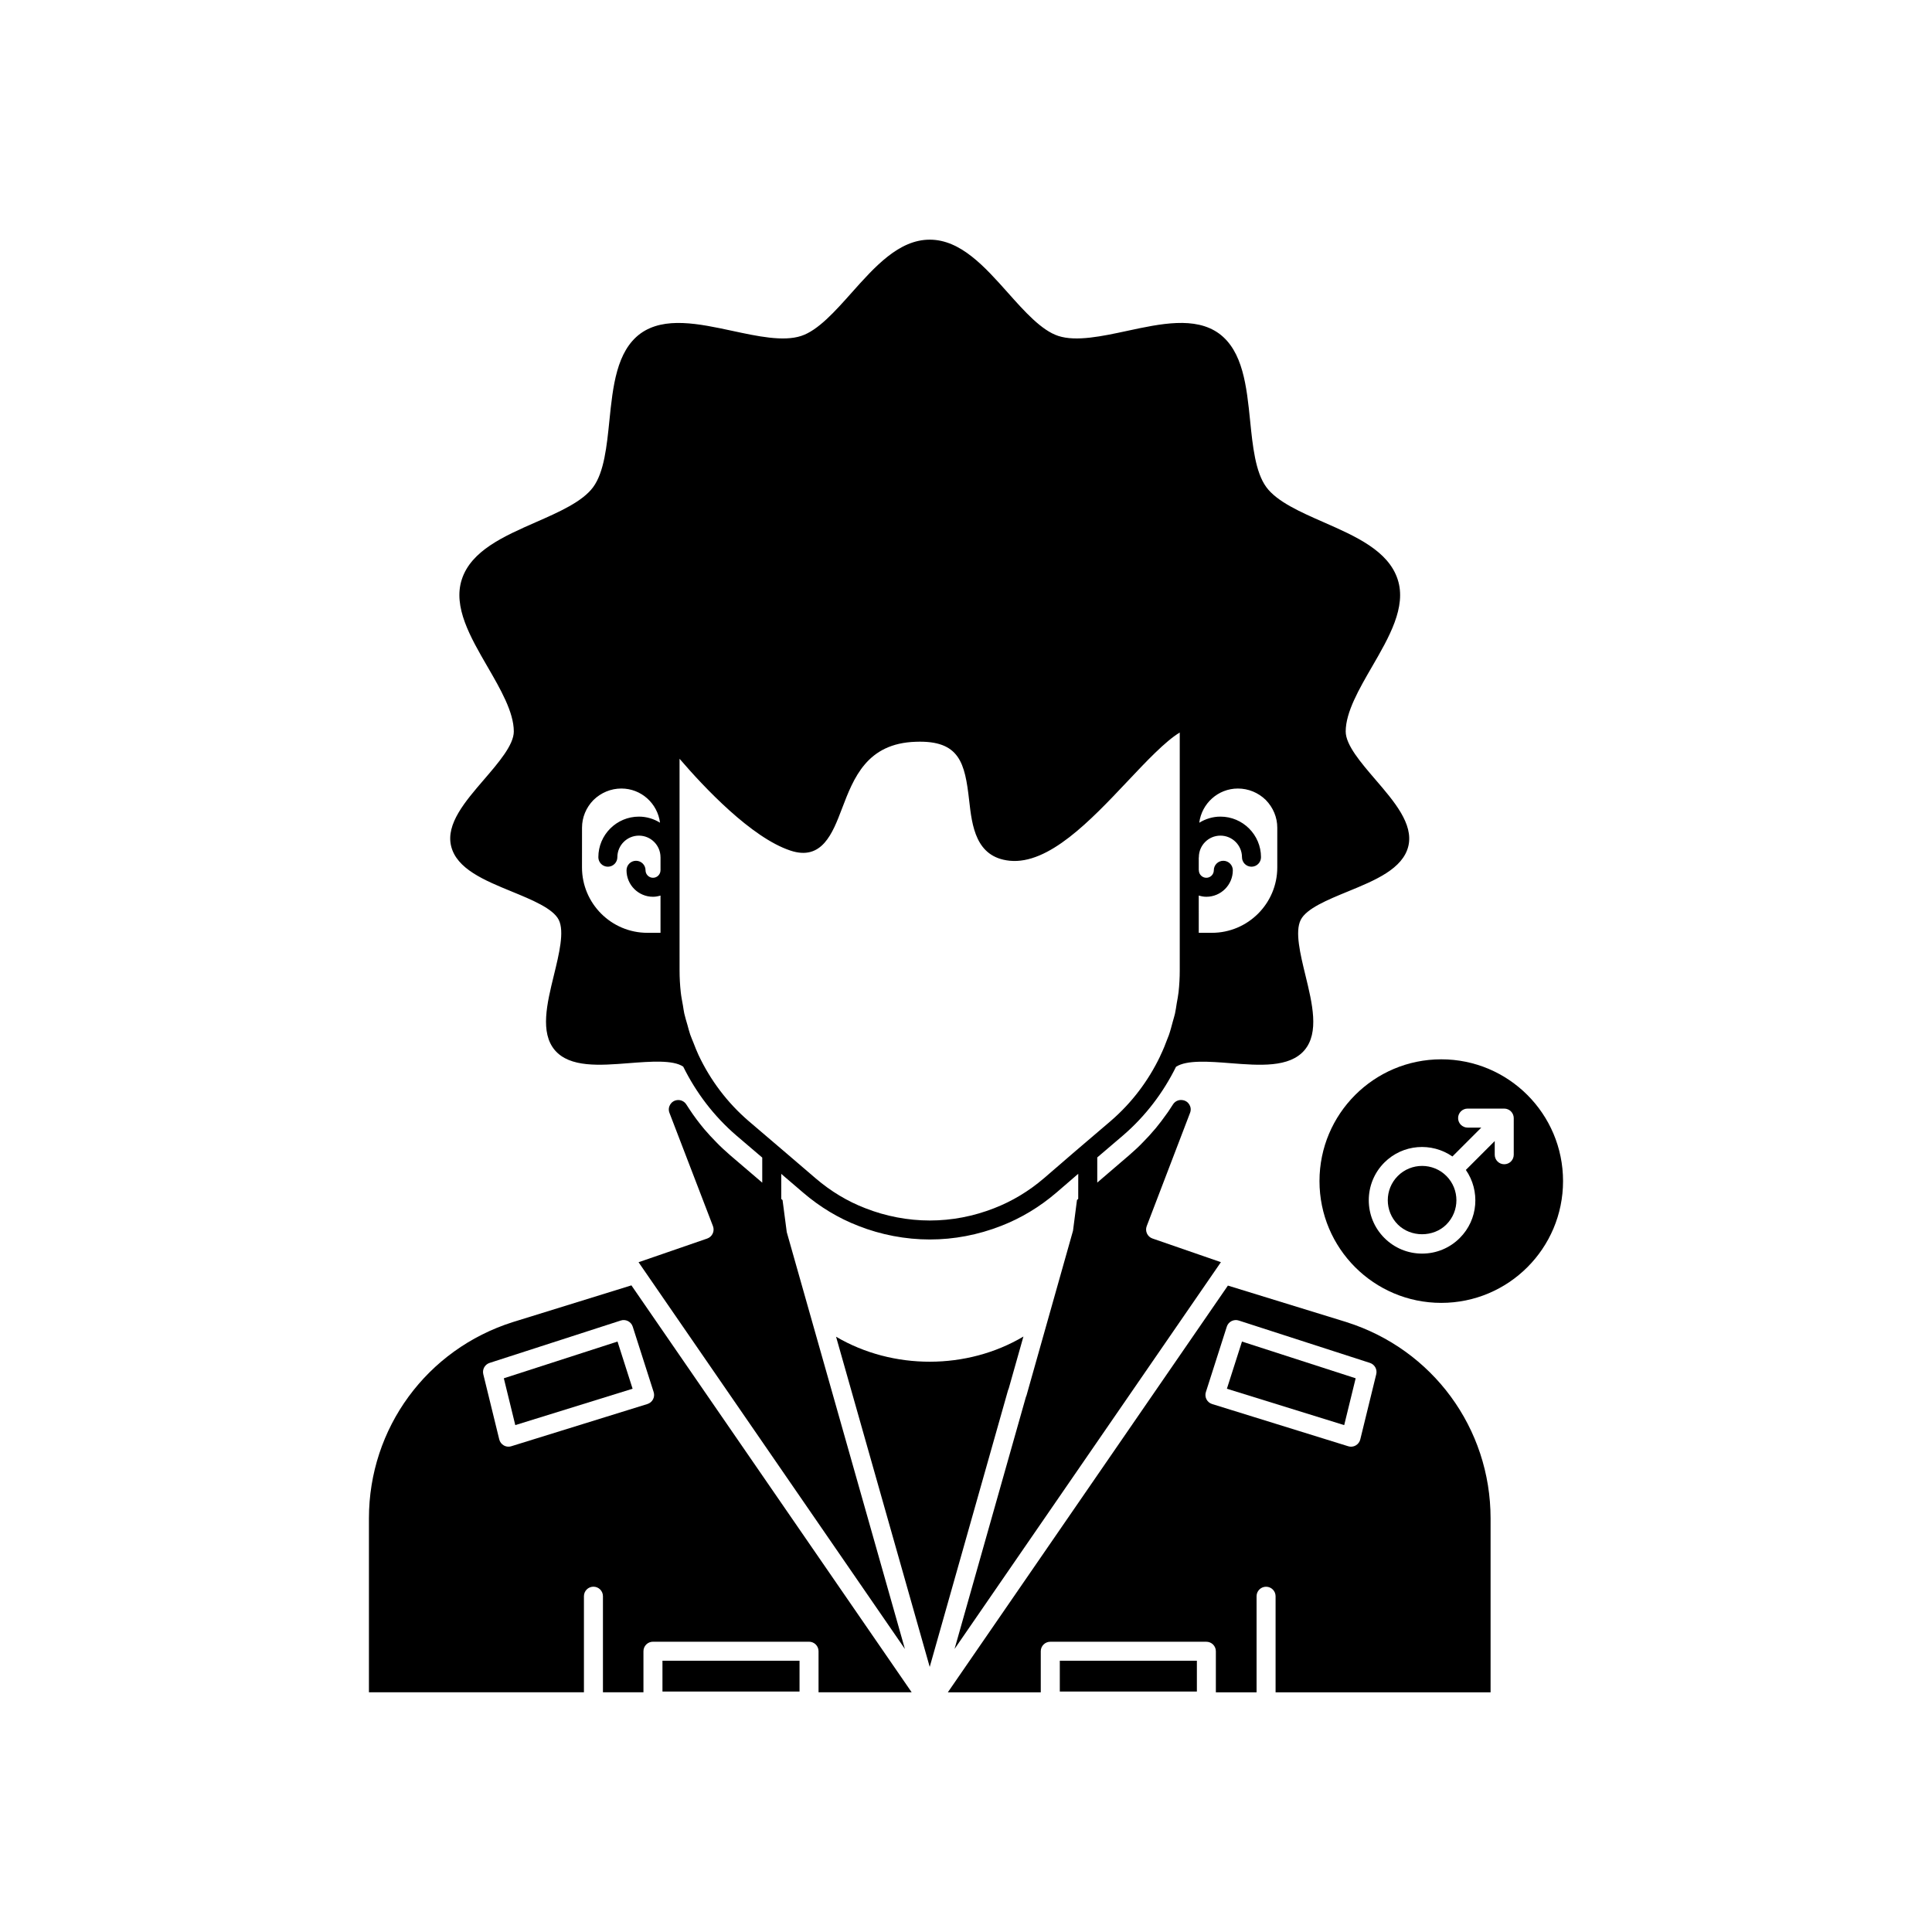 <?xml version="1.0" encoding="UTF-8"?>
<!-- Uploaded to: ICON Repo, www.svgrepo.com, Generator: ICON Repo Mixer Tools -->
<svg fill="#000000" width="800px" height="800px" version="1.1" viewBox="144 144 512 512" xmlns="http://www.w3.org/2000/svg">
 <g>
  <path d="m263.55 368.21c1.445 6.055 8.859 9.098 16.027 12.039 5.391 2.215 10.969 4.504 12.488 7.504 1.559 3.082 0.113 9-1.285 14.719-1.824 7.457-3.707 15.164 0.262 19.84 3.996 4.664 11.93 4.039 19.586 3.438 5.781-0.449 11.746-0.91 14.434 0.922 3.394 6.875 8.109 13.109 14.066 18.234 0 0 0 0.004 0.004 0.004l6.871 5.863v6.644l-8.508-7.273c-1.312-1.141-2.582-2.309-3.746-3.527-1.012-1.008-2.055-2.156-3.094-3.363-1.473-1.762-2.781-3.523-3.922-5.258-0.285-0.414-0.566-0.852-0.844-1.293-0.512-0.816-1.441-1.273-2.398-1.168l-0.039 0.004c-1.617 0.184-2.625 1.848-2.043 3.367l11.535 30.035c0.242 0.637 0.219 1.348-0.07 1.965-0.289 0.621-0.812 1.094-1.461 1.32l-18.188 6.277 70.586 102.49-31.309-110.46-1.117-8.504-0.344-0.293v-6.644l5.824 4.988c4.457 3.816 9.371 6.769 14.609 8.789 0.004 0 0.008 0.004 0.012 0.008 5.969 2.356 12.508 3.598 18.91 3.598 6.438 0 12.793-1.211 18.891-3.594h0.004c5.293-2.055 10.219-5.016 14.633-8.801l0.004-0.004h0.004l5.816-5.016-0.008 6.66-0.328 0.281-1.055 8.164-12.32 43.637c-0.043 0.16-0.102 0.316-0.176 0.457l-18.891 66.73 12.289-17.848 57.047-82.844s0.004 0 0.004-0.004l1.242-1.805-18.133-6.273c-0.645-0.223-1.172-0.699-1.457-1.316-0.289-0.621-0.312-1.328-0.07-1.965l11.492-30.035c0.582-1.52-0.426-3.18-2.043-3.363l-0.094-0.012c-0.957-0.109-1.883 0.348-2.398 1.164-0.289 0.457-0.586 0.918-0.902 1.379-0.195 0.324-0.531 0.801-0.934 1.34-0.773 1.113-1.707 2.328-2.695 3.539-1.273 1.508-2.32 2.66-3.418 3.758-1.074 1.129-2.348 2.301-3.625 3.41l-8.488 7.281v-6.664l6.82-5.82s0-0.004 0.004-0.004c5.949-5.113 10.66-11.34 14.051-18.203 2.867-1.844 8.742-1.398 14.445-0.949 7.664 0.602 15.598 1.227 19.594-3.445 3.953-4.66 2.078-12.352 0.27-19.789-1.398-5.734-2.84-11.664-1.254-14.762 1.52-3.004 7.098-5.293 12.488-7.508 7.168-2.941 14.582-5.984 16.027-12.039 0-0.004 0.004-0.008 0.004-0.012 1.371-5.848-3.742-11.797-8.688-17.555-3.898-4.535-7.922-9.223-7.922-12.793 0-5.129 3.559-11.266 6.996-17.203 4.5-7.769 9.156-15.805 6.789-23.07-2.461-7.644-11.191-11.477-19.629-15.184-6.082-2.672-12.371-5.434-15.199-9.312-2.898-3.957-3.606-10.879-4.285-17.578-0.922-9.074-1.879-18.457-8.262-23.133-6.328-4.562-15.477-2.594-24.328-0.688-6.629 1.426-13.477 2.891-18.234 1.344-4.461-1.449-8.98-6.519-13.348-11.426-6.172-6.926-12.555-14.09-20.73-14.09-8.176 0-14.559 7.164-20.73 14.09-4.367 4.906-8.887 9.977-13.352 11.426-4.754 1.555-11.605 0.078-18.23-1.348-8.848-1.898-18-3.863-24.34 0.699-6.367 4.664-7.324 14.047-8.25 23.121-0.68 6.695-1.387 13.617-4.289 17.578-2.828 3.875-9.117 6.637-15.199 9.309-8.438 3.707-17.164 7.539-19.625 15.176-2.367 7.273 2.285 15.309 6.789 23.078 3.438 5.938 6.996 12.074 6.996 17.203 0 3.566-4.031 8.25-7.922 12.773-4.973 5.777-10.102 11.738-8.695 17.594zm198.13 13.117c0.641 0.191 1.305 0.328 2.012 0.328 3.871 0 7.019-3.148 7.019-7.019 0-1.391-1.125-2.519-2.519-2.519-1.391 0-2.519 1.125-2.519 2.519 0 1.094-0.887 1.984-1.98 1.984s-1.984-0.891-1.984-1.984c0-0.047-0.023-0.086-0.027-0.133v-3.203c0.004-0.047 0.027-0.086 0.027-0.133 0-3.152 2.562-5.715 5.715-5.715 3.152 0 5.715 2.562 5.715 5.715 0 1.391 1.125 2.519 2.519 2.519 1.391 0 2.519-1.125 2.519-2.519 0-5.93-4.824-10.754-10.754-10.754-2.062 0-3.973 0.613-5.609 1.621 0.652-5.098 4.973-9.066 10.246-9.066 2.762 0 5.391 1.086 7.371 3.019 1.973 2.016 3.059 4.629 3.059 7.359v10.527c0 9.559-7.777 17.332-17.332 17.332h-3.477zm-137.59 12.398v-48.641c6.566 7.648 19.07 20.918 29.379 24.328 8.363 2.793 11.176-4.59 13.656-11.105 3.094-8.125 6.602-17.332 19.566-17.73 11.672-0.434 13.023 5.664 14.145 15.535 0.762 6.707 1.711 15.055 10.707 15.988 10.355 1.059 21.461-10.66 31.227-21.012 4.965-5.266 10.059-10.668 13.875-12.961v63.055c0 1.945-0.109 3.867-0.316 5.766-0.109 0.996-0.316 1.965-0.484 2.949-0.152 0.91-0.262 1.836-0.465 2.734-0.156 0.699-0.387 1.375-0.57 2.066-0.328 1.219-0.637 2.441-1.055 3.637-0.082 0.238-0.191 0.465-0.277 0.699-0.598 1.633-1.254 3.25-2.023 4.832-0.012 0.023-0.012 0.051-0.02 0.074-3.109 6.481-7.516 12.348-13.102 17.148l-9.977 8.516-0.008 0.008s-0.004 0-0.004 0.004l-7.695 6.641h-0.004c-3.984 3.414-8.414 6.082-13.18 7.93 0 0-0.004 0-0.004 0.004-5.516 2.156-11.258 3.254-17.066 3.254-5.777 0-11.676-1.125-17.059-3.25-0.004 0-0.008 0-0.016-0.004-0.004 0-0.004-0.004-0.008-0.004-4.715-1.812-9.145-4.477-13.172-7.926l-7.758-6.648-9.977-8.516c-5.691-4.894-10.176-10.883-13.293-17.512-0.504-1.062-0.91-2.156-1.34-3.242-0.285-0.73-0.613-1.445-0.867-2.188-0.289-0.844-0.492-1.707-0.734-2.562-0.285-1-0.605-1.992-0.832-3.012-0.152-0.684-0.227-1.383-0.348-2.074-0.211-1.184-0.453-2.359-0.582-3.562-0.207-1.898-0.316-3.816-0.316-5.75zm-25.848-30.379c0-2.727 1.086-5.344 3.019-7.32 2.016-1.973 4.648-3.059 7.41-3.059 5.269 0 9.586 3.961 10.242 9.055-1.633-1.004-3.535-1.609-5.59-1.609-5.93 0-10.754 4.824-10.754 10.754 0 1.391 1.125 2.519 2.519 2.519 1.391 0 2.519-1.125 2.519-2.519 0-3.152 2.562-5.715 5.715-5.715s5.715 2.562 5.715 5.715c0 0.012 0.008 0.023 0.008 0.035v3.398c0 0.012-0.008 0.023-0.008 0.035 0 1.094-0.891 1.984-1.984 1.984s-1.98-0.891-1.98-1.984c0-1.391-1.125-2.519-2.519-2.519-1.391 0-2.519 1.125-2.519 2.519 0 3.871 3.148 7.019 7.019 7.019 0.695 0 1.355-0.133 1.988-0.32v9.871h-3.477c-9.559 0-17.332-7.773-17.332-17.332z"/>
  <path d="m319.56 584.11h36.324v8.164h-36.324z"/>
  <path d="m277.52 509.26 3.035 12.41 31.09-9.641-3.996-12.504z"/>
  <path d="m500.83 494.37-31.422-9.676-74.223 107.79h24.629v-10.883c0-1.391 1.125-2.519 2.519-2.519h41.363c1.391 0 2.519 1.125 2.519 2.519v10.883h10.789v-25.465c0-1.391 1.125-2.519 2.519-2.519 1.391 0 2.519 1.125 2.519 2.519v25.465h56.977v-46.098c-0.004-23.898-15.352-44.797-38.191-52.012zm7.887 13.816-4.231 17.281c-0.168 0.676-0.602 1.25-1.207 1.59-0.383 0.215-0.809 0.328-1.238 0.328-0.25 0-0.5-0.035-0.746-0.113l-36.074-11.188c-0.641-0.199-1.18-0.648-1.488-1.242s-0.371-1.293-0.164-1.93l5.543-17.332c0.203-0.637 0.652-1.168 1.246-1.473 0.594-0.301 1.293-0.363 1.926-0.156l34.762 11.234c1.254 0.41 1.984 1.715 1.672 3z"/>
  <path d="m279.9 494.37c-22.801 7.215-38.129 28.117-38.129 52.008v46.098h56.977v-25.465c0-1.391 1.125-2.519 2.519-2.519 1.391 0 2.519 1.125 2.519 2.519v25.465h10.734v-10.883c0-1.391 1.125-2.519 2.519-2.519h41.363c1.391 0 2.519 1.125 2.519 2.519v10.883h24.68l-74.273-107.84zm37.324 18.539c0.207 0.641 0.145 1.336-0.164 1.93s-0.848 1.043-1.488 1.242l-36.074 11.188c-0.242 0.078-0.496 0.113-0.746 0.113-0.43 0-0.859-0.109-1.238-0.328-0.605-0.344-1.039-0.918-1.207-1.59l-4.231-17.281c-0.312-1.285 0.414-2.59 1.672-2.996l34.762-11.234c0.641-0.211 1.332-0.148 1.926 0.156s1.043 0.836 1.246 1.473z"/>
  <path d="m469.14 512.03 31.086 9.641 3.039-12.41-30.129-9.734z"/>
  <path d="m424.86 584.11h36.324v8.164h-36.324z"/>
  <path d="m411.32 511.98 3.898-13.785c-14.898 8.855-34.566 8.926-49.652 0.051l24.82 87.504 20.754-73.316c0.047-0.156 0.105-0.309 0.18-0.453z"/>
  <path d="m520.87 452.98c-2.328 0-4.66 0.887-6.434 2.66-3.547 3.551-3.547 9.32 0 12.867 3.438 3.438 9.43 3.438 12.867 0 3.547-3.547 3.547-9.32 0-12.867-1.773-1.773-4.102-2.66-6.434-2.66z"/>
  <path d="m525.95 424.73c-17.824 0-32.273 14.449-32.273 32.273s14.449 32.273 32.273 32.273 32.273-14.449 32.273-32.273-14.449-32.273-32.273-32.273zm19.207 25.289c0 1.391-1.125 2.519-2.519 2.519-1.391 0-2.519-1.125-2.519-2.519v-3.629l-7.652 7.652c3.816 5.508 3.301 13.129-1.602 18.031-2.668 2.672-6.219 4.144-9.996 4.144s-7.324-1.473-9.996-4.144c-5.512-5.512-5.512-14.48 0-19.992 4.906-4.902 12.527-5.418 18.031-1.602l7.652-7.652h-3.625c-1.391 0-2.519-1.125-2.519-2.519 0-1.391 1.125-2.519 2.519-2.519h9.707c0.328 0 0.652 0.066 0.961 0.195 0.617 0.254 1.109 0.746 1.363 1.363 0.129 0.309 0.195 0.633 0.195 0.961z"/>
 </g>
</svg>
